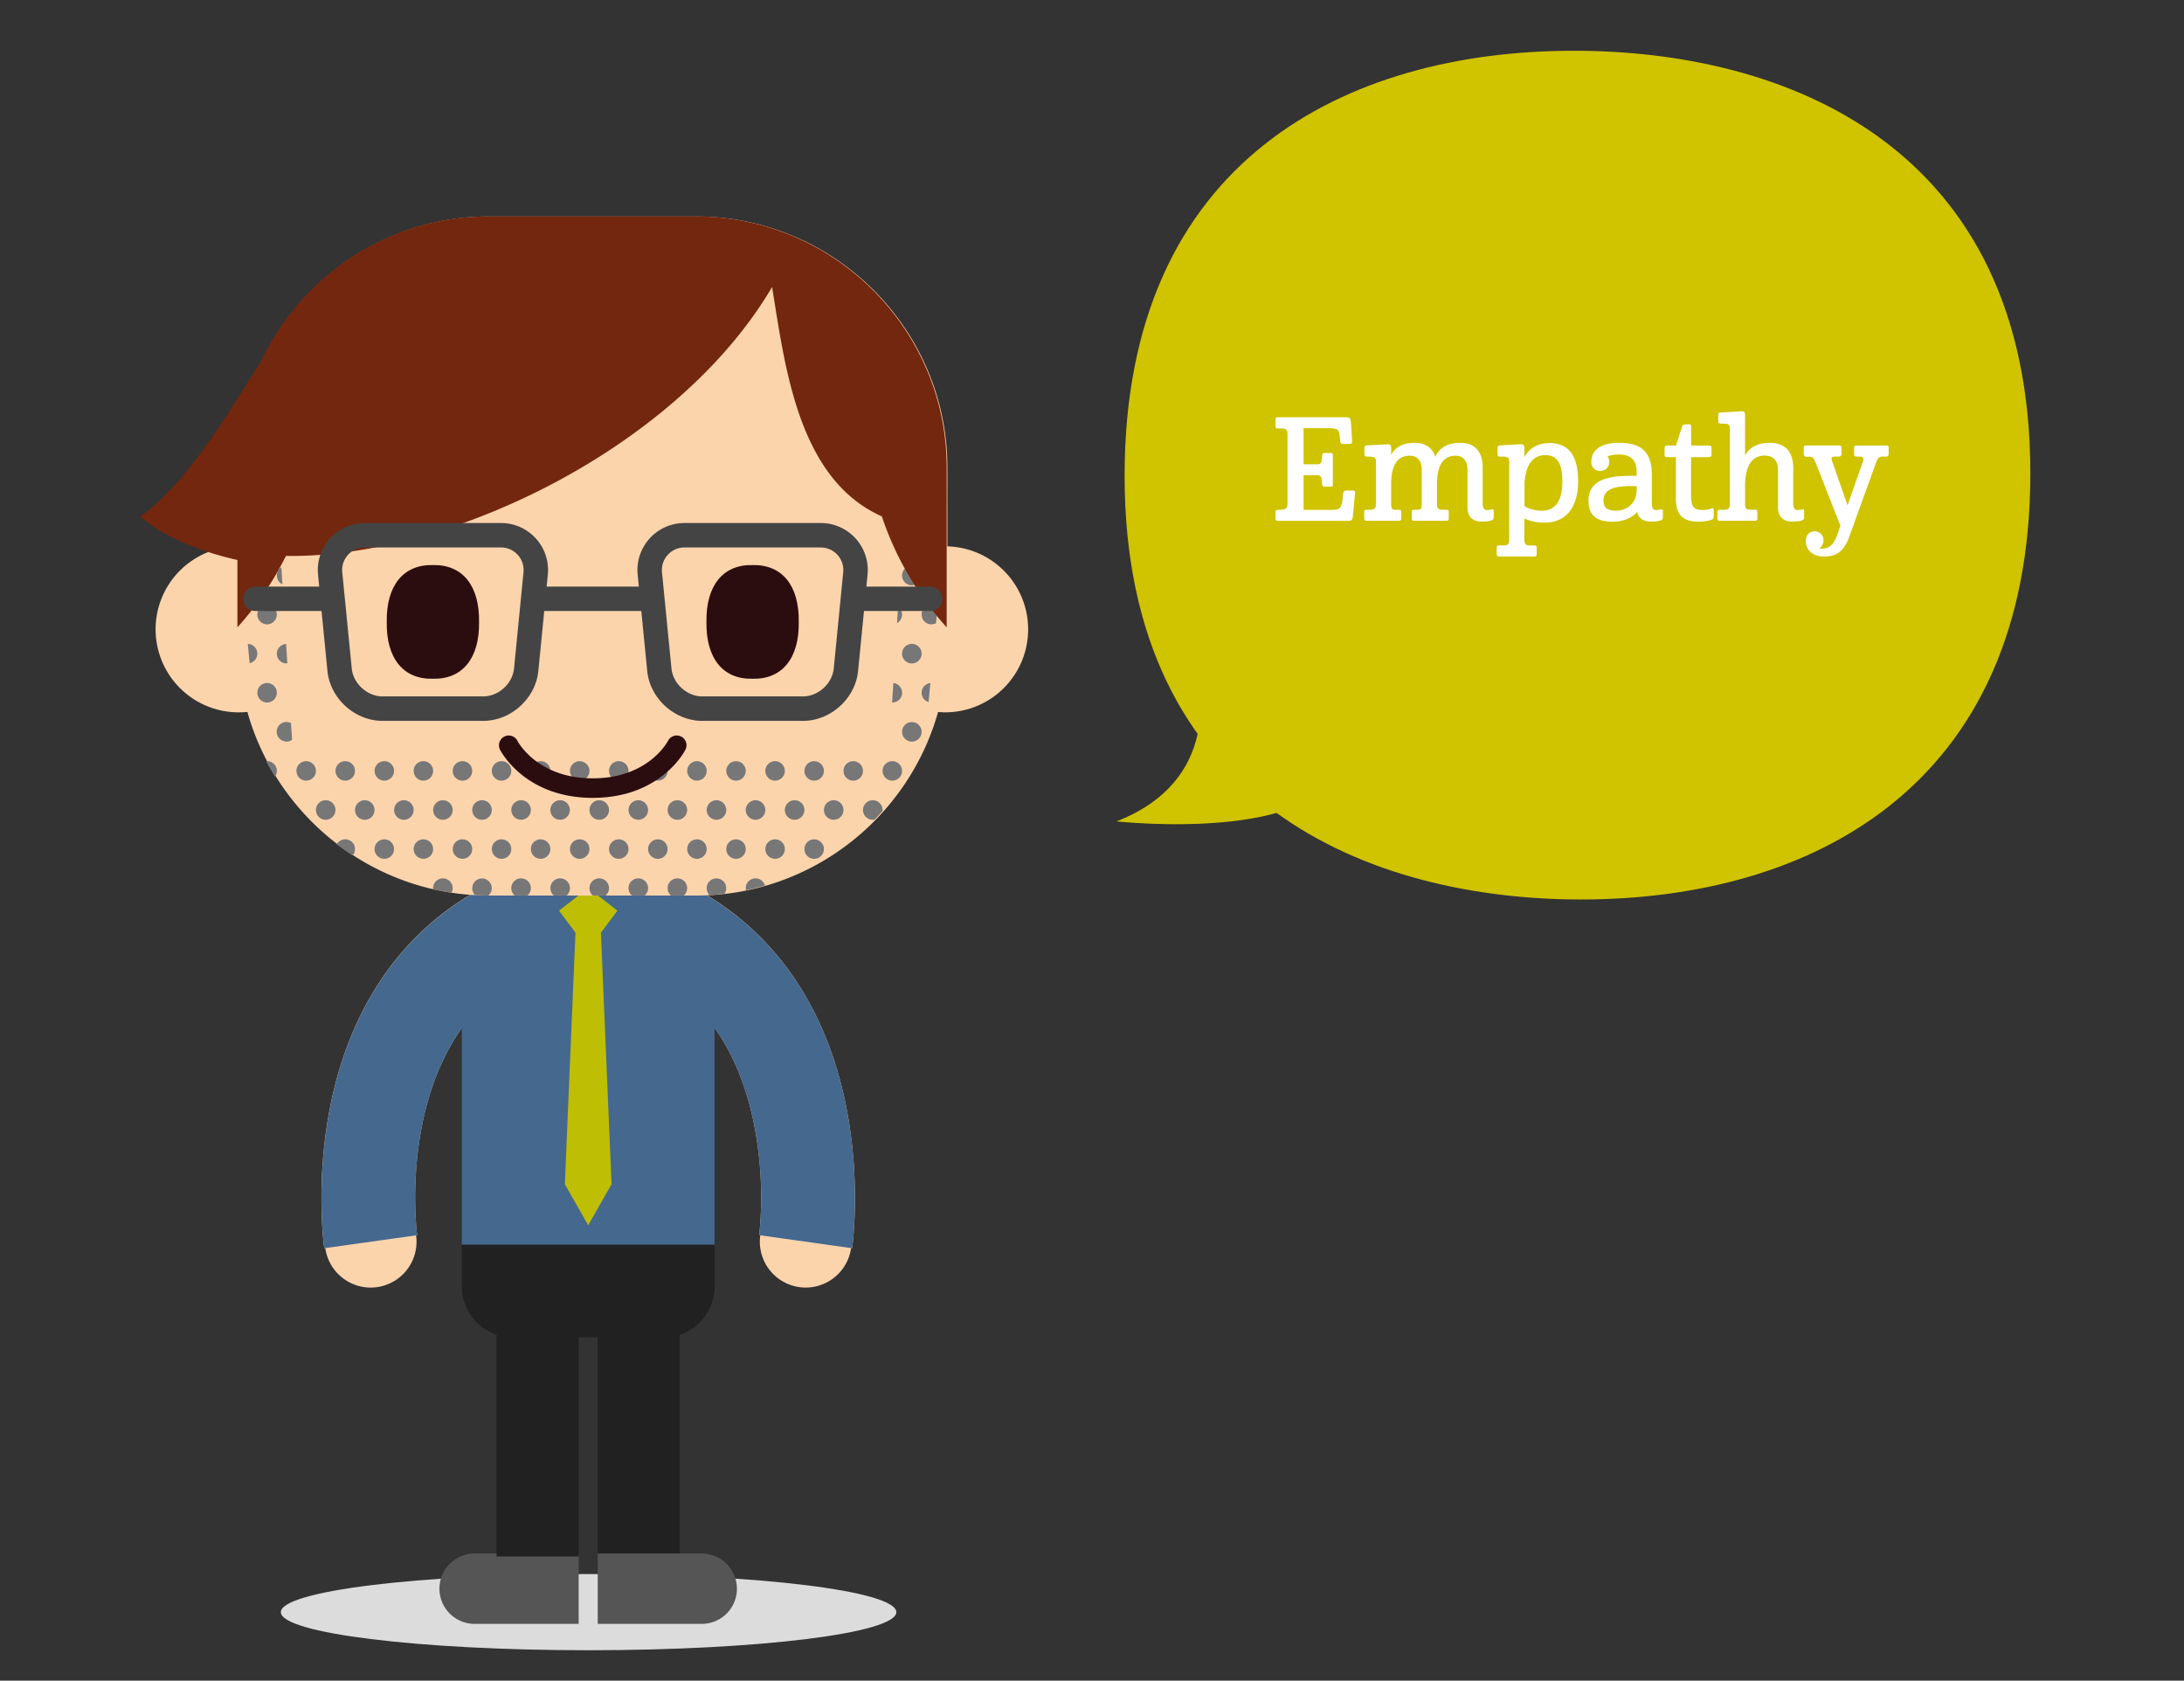 <?xml version="1.0" encoding="UTF-8"?>
<svg width="1440px" height="1108px" xmlns="http://www.w3.org/2000/svg" id="Layer_1" data-name="Layer 1" viewBox="0 0 1440 1108">
  <rect x="0" y="0" width="1440" height="1108" fill="#333333" stroke="none"/>
  <defs>
    <style>.cls-1{fill:#d0c300;}.cls-2{fill:#fff;}.cls-3{fill:#dcdcdc;}.cls-4{fill:#fbd4ac;}.cls-5{fill:#45688f;}.cls-6{fill:#565555;}.cls-7{fill:#212121;}.cls-8{fill:#bebe04;}.cls-9{fill:#777778;}.cls-10{fill:#73270e;}.cls-11{fill:#444;}.cls-12{fill:#2c0d0f;}</style>
  </defs>
  <title>Maura McKibbin Web Images 1440 x 1108 pixels</title>
  <path class="cls-1" d="M1338.69,312c0,208.13-146.49,281-296.19,281-137.68,0-301-61.64-301-279.37,0-208.93,147.28-280.17,296.18-280.17C1176.18,33.44,1338.69,95.07,1338.69,312Z"></path>
  <path class="cls-2" d="M846,282.48h-3.4c-1.23,0-1.61-.47-1.61-1.7v-4c0-1.42.38-1.7,1.89-1.7h43.58c3.5,0,4.07.19,4.35,4.44l.66,10.87c.09,1.8-.1,2.27-1.7,2.27h-4.07c-1.42,0-1.89-.28-2.08-2.08l-.38-3.88c-.47-4.35-2.55-4.44-10.3-4.44H859.5v23.83h9a2.57,2.57,0,0,0,2.93-2.65l.28-3.12c.19-1.51.47-1.7,1.89-1.7h3.69c1.42,0,1.51.47,1.51,1.8v18.63c0,1.23-.09,1.8-1.42,1.8h-3.78c-1.32,0-1.7-.38-1.89-1.7l-.28-3.12c-.28-2.17-1.51-2.74-2.93-2.74h-9v22.88h17.3c6.24,0,7.09-.47,8.22-5.29l.66-5.77c.28-1.23.76-1.7,2.17-1.7h4.07c1.42,0,1.7.57,1.51,1.89L892,340.24c-.28,2.93-1,3.12-3.31,3.12H842.76c-1.23,0-1.8-.28-1.8-1.7V338c0-1.42.57-1.89,1.61-1.89,5.2,0,6.33-.66,6.33-4.44V286.45C848.91,283.71,848.15,282.76,846,282.48Z"></path>
  <path class="cls-2" d="M917.26,319v13c0,3.5.76,4.07,2.93,4.07h2c1.42,0,1.7.28,1.7,1.42v4.16c0,1.32-.38,1.7-1.7,1.7H901.28c-1.32,0-1.8-.38-1.8-1.7V337.5c0-1.13.28-1.42,1.8-1.42h1.89c2.93,0,4.07-.76,4.07-4.07V304.41c0-2.84-.76-3.4-6.14-3.4-1.23,0-1.51-.57-1.51-1.7v-3.88c0-1.32.38-1.7,1.7-1.8l13.71-.76c1.8,0,2.27.76,2.27,2.65v4.35c2.84-5.58,8.51-7.94,15.41-7.94,6.43,0,11.63,2.74,13.71,9.27,2.74-6.52,8.89-9.27,16.45-9.27,8.51,0,14.75,4.63,14.75,16.54v23.64c0,2.84,1,4.16,2.93,4.16a18.18,18.18,0,0,0,3.21-.47c.76-.09,1.13,0,1.13.95V341a1.89,1.89,0,0,1-1.32,2c-1.51.57-3,.85-6.62.85-4.35,0-9.36-1.7-9.36-9.64V310c0-5.67-2.27-9.55-8-9.55-8.13,0-12.1,6.71-12.1,18.53v13c0,3.5,1,4.07,4,4.07h2.08c1.42,0,1.7.28,1.7,1.42v4.16c0,1.32-.38,1.7-1.7,1.7h-21c-1.42,0-1.7-.38-1.7-1.7V337.5c0-1.13.19-1.42,1.7-1.42h1.89c2.27,0,3-.76,3-4.07V310c0-5.67-2.27-9.55-8-9.55C921.14,300.44,917.26,307.15,917.26,319Z"></path>
  <path class="cls-2" d="M989,301c-1.32,0-1.61-.57-1.61-1.7v-3.88c0-1.32.38-1.7,1.7-1.8l13.71-.76c1.8,0,2.27.76,2.27,2.65v5.86c4-7,10.12-9.27,16.45-9.27,12,0,19,7.19,19,25.15,0,17.59-8.23,27.32-22.22,27.32a31.59,31.59,0,0,1-13.24-2.74v13.71c0,3.5,1,4.06,4.16,4.06h2.27c1.51,0,1.7.38,1.7,1.42v4.16c0,1.32-.38,1.7-1.7,1.7H988.63c-1.32,0-1.8-.38-1.8-1.7V361c0-1,.28-1.42,1.8-1.42h2.27c3.12,0,4.16-.57,4.16-4.06V304.41C995.06,301.57,994.31,301,989,301Zm16.17,16.92v15.69c2.27,1.61,6.9,3.12,11.44,3.12,10.31,0,13.52-8.79,13.52-19.38,0-9.45-2.08-17.3-11.16-17.3C1010.76,300.06,1006.22,306.11,1005.18,317.93Z"></path>
  <path class="cls-2" d="M1067.48,291.93c14.37,0,21.65,5.67,21.65,21.08v19.1c0,2.84.95,4.16,2.84,4.16a18.15,18.15,0,0,0,3.21-.47c.85-.09,1.23,0,1.23.95V341a1.89,1.89,0,0,1-1.32,2c-1.51.57-2.93.85-6.62.85s-7.85-1.23-9.08-6.33c-3.21,3.78-8.7,6.43-16.45,6.43q-15.6,0-15.6-13.61c0-13,10.78-16.64,27.7-16.64h4.07v-2.55c0-8.23-4.35-11.53-11.63-11.53a22.23,22.23,0,0,0-7.56,1.23,6.25,6.25,0,0,1,1.13,3.59,5.81,5.81,0,0,1-6.05,6.05,5.64,5.64,0,0,1-5.77-5.86C1049.23,297.6,1054.24,291.93,1067.48,291.93Zm-2.27,44.72c8,0,13.9-5.11,13.9-14v-2.17H1075c-11.34,0-17.77,2.36-17.77,9.55C1057.27,334.29,1059.35,336.65,1065.21,336.65Z"></path>
  <path class="cls-2" d="M1105,293.73l4.07-12.48c.38-1.32,1.42-1.51,3.4-1.51,2.46,0,2.55.19,2.55,1.51v12.48h11.35c1.61,0,2.08.19,2.08,1.42v4.54c0,1.13-.47,1.7-2,1.7H1115v25.24c0,8.32,2.55,9.55,7.38,9.55a16.13,16.13,0,0,0,6.05-.95c1-.47,1.51-.19,1.51,1.13v4.16a2,2,0,0,1-1.51,2.17,26.34,26.34,0,0,1-8.6,1.23c-8,0-14.84-2.65-14.84-14.84v-27.7h-5.29c-1.7,0-2.17-.19-2.17-1.89v-3.69c0-1.51.38-2.08,1.7-2.08Z"></path>
  <path class="cls-2" d="M1150.58,319.73v13c.09,2.84,1.23,3.31,4.16,3.31H1157c1.42,0,1.7.38,1.7,1.42v4.16c0,1.32-.38,1.7-1.7,1.7h-22.88c-1.42,0-1.8-.38-1.8-1.7V337.5c0-1,.28-1.42,1.8-1.42h2.27c2.74,0,4-.47,4.16-3.31V282.1c-.19-2-.95-2.65-2.84-2.74l-3.21-.09c-1.42-.09-1.61-.85-1.61-2v-3.5c0-1.51.28-1.7,1.61-1.8l13.8-.85c1.8,0,2.27.76,2.27,2.65v26.66c2.93-5.86,9.08-8.51,16.26-8.51,9,0,15.51,4.63,15.51,16.54v23.64c0,2.84.95,4.16,2.84,4.16a18.18,18.18,0,0,0,3.21-.47c.76-.09,1.13,0,1.13.95V341a1.81,1.81,0,0,1-1.23,2c-1.61.57-3,.85-6.62.85-4.35,0-9.36-1.7-9.36-9.64V310c0-5.67-2.46-9.64-8.89-9.64C1155,300.34,1150.77,307.44,1150.58,319.73Z"></path>
  <path class="cls-2" d="M1196.52,350.26a5.74,5.74,0,0,1,5.77,6.05,6.26,6.26,0,0,1-2.74,5.2,11.6,11.6,0,0,0,1.89.19c4.16,0,7.56-2.27,9.93-9.08l2.08-6-16.07-41c-1.8-4.07-2.08-4.54-5.11-4.54H1191c-1.42,0-1.7-.85-1.7-1.89v-3.88c0-1.32.38-1.61,1.7-1.61h21.56c1.32,0,1.61.28,1.61,1.7v3.78c0,.95-.38,1.8-1.61,1.8h-1.7c-2.27,0-3.21.19-3.21,1.32a9.71,9.71,0,0,0,.76,2.84l9.74,28,10-28.36c1-3.21.57-3.78-2.84-3.78h-1.13c-1.42,0-1.7-.66-1.7-1.7v-3.88c0-1.42.38-1.7,1.7-1.7h19.38c1.42,0,1.7.28,1.7,1.7V299c0,1-.19,2-1.61,2h-1.89c-2.46,0-3.5.28-4.92,4.35l-17.4,48.12c-3.69,10.4-8.79,13.43-17,13.43-6.52,0-11.82-3.78-11.82-10.31C1190.66,353.1,1192.83,350.26,1196.52,350.26Z"></path>
  <path class="cls-1" d="M786.25,430.3s30,80.13-50.11,111.21c0,0,135.6,14.92,147.66-39.75"></path>
  <ellipse class="cls-3" cx="388.08" cy="1062.83" rx="202.9" ry="25.12"></ellipse>
  <path class="cls-4" d="M353.5,636.67,327.1,580.75c-57.24,27-95,78-109.14,147.56-10.22,50.17-4.42,92.81-4.16,94.61l.68-.09a30.22,30.22,0,1,0,59.86-8.42h0l.69-.09C274.84,813,257.61,681.94,353.5,636.67Z"></path>
  <path class="cls-4" d="M557.67,728.31c-14.15-69.51-51.9-120.54-109.14-147.56l-26.39,55.92c39,18.42,64.12,52.85,74.6,102.34a248.37,248.37,0,0,1,3.86,75.3l.69.09h0a30.22,30.22,0,1,0,59.86,8.42l.68.09C562.09,821.13,567.89,778.48,557.67,728.31Z"></path>
  <path class="cls-5" d="M557.67,728.31c-12.82-63-45-110.68-93.52-139.21a30.88,30.88,0,0,0-23.9-11.38H335.41a30.91,30.91,0,0,0-23.92,11.38C263,617.63,230.79,665.35,218,728.31c-10.22,50.17-4.42,92.81-4.16,94.61l61.23-8.6c-.14-1-10.52-80,29.45-136.5V820.64H471.15v-143Q489,702.92,496.74,739a248.37,248.37,0,0,1,3.86,75.3l61.23,8.6C562.09,821.13,567.89,778.48,557.67,728.31Z"></path>
  <path class="cls-6" d="M381.54,1070.56h-68.6a23.19,23.19,0,0,1-23.19-23.19h0a23.19,23.19,0,0,1,23.19-23.19h68.6Z"></path>
  <path class="cls-7" d="M304.48,820.64v27.65a33.44,33.44,0,0,0,22.95,31.64v146.19h54.11V881.61H394.1v144.5h54.11V879.92a33.44,33.44,0,0,0,22.95-31.64V820.64Z"></path>
  <path class="cls-6" d="M394.1,1070.56h68.6a23.19,23.19,0,0,0,23.19-23.19h0a23.19,23.19,0,0,0-23.19-23.19H394.1Z"></path>
  <polygon class="cls-8" points="407.08 600.37 387.83 585.33 368.57 600.37 379.43 614.85 372.43 780.71 387.83 807.79 403.22 780.71 396.21 614.85 407.08 600.37"></polygon>
  <path class="cls-4" d="M624.65,360.16v-52c0-91-74.44-165.43-165.42-165.43H322.41c-91,0-165.42,74.45-165.42,165.43v52a54.73,54.73,0,0,0,.67,109.46,53.64,53.64,0,0,0,5.46-.28c19.52,69.61,83.67,121.05,159.3,121.05H459.23c75.61,0,139.75-51.42,159.28-121,1.5.12,3,.23,4.53.23a54.72,54.72,0,0,0,1.61-109.42Z"></path>
  <path class="cls-9" d="M163.21,373a6.39,6.39,0,0,0-4.54,1.88l.93,9.9a6.4,6.4,0,0,0,2.31,1,6.43,6.43,0,0,0,2.59,0,6.44,6.44,0,0,0-1.3-12.75Z"></path>
  <circle class="cls-9" cx="201.86" cy="508.23" r="6.44"></circle>
  <path class="cls-9" d="M176.1,501.79a5.27,5.27,0,0,0-.64.07q2.74,5.18,5.84,10.15a6.34,6.34,0,0,0,1.25-3.77A6.44,6.44,0,0,0,176.1,501.79Z"></path>
  <path class="cls-9" d="M187.68,437.24a6.28,6.28,0,0,0,1.3.13c.16,0,.31,0,.47,0l-.79-12.81a6.43,6.43,0,0,0-1,12.72Z"></path>
  <circle class="cls-9" cx="176.1" cy="405.17" r="6.44"></circle>
  <circle class="cls-9" cx="176.1" cy="456.7" r="6.44"></circle>
  <path class="cls-9" d="M227.63,553.32a6.4,6.4,0,0,0-5.61,3.34q5.08,3.86,10.44,7.33a6.42,6.42,0,0,0-4.83-10.67Z"></path>
  <path class="cls-9" d="M163.38,424.51l1.21,12.71a6.43,6.43,0,0,0-1.21-12.71Z"></path>
  <path class="cls-9" d="M187.68,488.78a6.43,6.43,0,0,0,2.59,0,6.38,6.38,0,0,0,2.29-1l-.68-11.06a6.43,6.43,0,1,0-4.2,12Z"></path>
  <circle class="cls-9" cx="614.11" cy="302.11" r="6.44"></circle>
  <circle class="cls-9" cx="176.1" cy="353.64" r="6.44"></circle>
  <path class="cls-9" d="M213.45,540.31a6.43,6.43,0,0,0,2.59,0,6.44,6.44,0,1,0-2.59,0Z"></path>
  <path class="cls-9" d="M620.55,327.87a6.41,6.41,0,0,0,3.38,5.64V322.24A6.39,6.39,0,0,0,620.55,327.87Z"></path>
  <circle class="cls-9" cx="163.21" cy="327.87" r="6.44"></circle>
  <circle class="cls-9" cx="588.34" cy="508.23" r="6.44"></circle>
  <path class="cls-9" d="M589,450.33l-.79,12.8h.13a6.42,6.42,0,0,0,.67-12.81Z"></path>
  <path class="cls-9" d="M601.22,424.49a6.44,6.44,0,0,0-1.3,12.75,6.43,6.43,0,0,0,2.59,0,6.44,6.44,0,0,0-1.3-12.75Z"></path>
  <path class="cls-9" d="M599.93,488.78a6.43,6.43,0,0,0,2.59,0,6.44,6.44,0,1,0-2.59,0Z"></path>
  <path class="cls-9" d="M186.22,385.21,185.53,374a6.41,6.41,0,0,0,.69,11.23Z"></path>
  <path class="cls-9" d="M522.63,540.31a6.43,6.43,0,0,0,2.59,0,6.44,6.44,0,1,0-2.59,0Z"></path>
  <circle class="cls-9" cx="562.58" cy="508.23" r="6.44"></circle>
  <circle class="cls-9" cx="536.81" cy="559.76" r="6.44"></circle>
  <path class="cls-9" d="M594.78,405.17a6.42,6.42,0,0,0-2.67-5.2l-.67,10.81A6.43,6.43,0,0,0,594.78,405.17Z"></path>
  <path class="cls-9" d="M607.67,456.7a6.42,6.42,0,0,0,4.57,6.13l1.19-12.51A6.42,6.42,0,0,0,607.67,456.7Z"></path>
  <circle class="cls-9" cx="511.05" cy="508.23" r="6.44"></circle>
  <circle class="cls-9" cx="459.52" cy="559.76" r="6.44"></circle>
  <path class="cls-9" d="M601.22,282.78a6.44,6.44,0,1,0,0-12.88,6.69,6.69,0,0,0-1.07.11l-.77,12.47A6.3,6.3,0,0,0,601.22,282.78Z"></path>
  <path class="cls-9" d="M169.66,302.11a6.43,6.43,0,0,0,11.67,3.74l-.5-8.08a6.42,6.42,0,0,0-11.17,4.34Z"></path>
  <circle class="cls-9" cx="536.81" cy="508.23" r="6.44"></circle>
  <path class="cls-9" d="M607.67,405.17a6.44,6.44,0,0,0,6.44,6.44,6.35,6.35,0,0,0,3.07-.81l1-10.58a6.41,6.41,0,0,0-10.52,5Z"></path>
  <path class="cls-9" d="M601.22,373a6.44,6.44,0,0,0-1.3,12.75,6.43,6.43,0,0,0,2.59,0,6.44,6.44,0,0,0-1.3-12.75Z"></path>
  <path class="cls-9" d="M548.4,540.31a6.43,6.43,0,0,0,2.59,0,6.44,6.44,0,1,0-2.59,0Z"></path>
  <circle class="cls-9" cx="614.11" cy="353.64" r="6.44"></circle>
  <path class="cls-9" d="M601.22,321.43a6.37,6.37,0,0,0-4.35,1.72l-.55,8.85a6.43,6.43,0,1,0,4.91-10.57Z"></path>
  <path class="cls-9" d="M265,540.31a6.43,6.43,0,0,0,2.59,0,6.44,6.44,0,1,0-2.59,0Z"></path>
  <circle class="cls-9" cx="253.39" cy="508.23" r="6.44"></circle>
  <path class="cls-9" d="M239.21,540.31a6.43,6.43,0,0,0,2.59,0,6.44,6.44,0,1,0-2.59,0Z"></path>
  <circle class="cls-9" cx="227.63" cy="508.23" r="6.44"></circle>
  <circle class="cls-9" cx="253.39" cy="559.76" r="6.44"></circle>
  <circle class="cls-9" cx="459.52" cy="508.23" r="6.44"></circle>
  <path class="cls-9" d="M575.46,527.56a6.44,6.44,0,0,0-1.3,12.75,6.28,6.28,0,0,0,1.3.13,6.43,6.43,0,0,0,1.22-.12c1.76-1.8,3.46-3.66,5.15-5.54a7.8,7.8,0,0,0,.08-.78A6.44,6.44,0,0,0,575.46,527.56Z"></path>
  <circle class="cls-9" cx="511.05" cy="559.76" r="6.44"></circle>
  <path class="cls-9" d="M169.66,250.58A6.44,6.44,0,0,0,176.1,257a6.37,6.37,0,0,0,2.19-.41l-.77-12.3a6.19,6.19,0,0,0-1.42-.17A6.44,6.44,0,0,0,169.66,250.58Z"></path>
  <path class="cls-9" d="M607.67,250.58a6.38,6.38,0,0,0,8,6.23q-2-6.09-4.47-12A6.41,6.41,0,0,0,607.67,250.58Z"></path>
  <path class="cls-9" d="M496.87,540.31a6.43,6.43,0,0,0,2.59,0,6.44,6.44,0,1,0-2.59,0Z"></path>
  <circle class="cls-9" cx="485.28" cy="559.76" r="6.44"></circle>
  <circle class="cls-9" cx="485.28" cy="508.23" r="6.44"></circle>
  <path class="cls-9" d="M427.31,585.53a6.44,6.44,0,1,0-10.67,4.83h8.45A6.41,6.41,0,0,0,427.31,585.53Z"></path>
  <path class="cls-9" d="M453.07,585.53a6.44,6.44,0,1,0-10.67,4.83h8.45A6.41,6.41,0,0,0,453.07,585.53Z"></path>
  <path class="cls-9" d="M401.54,585.53a6.44,6.44,0,1,0-10.67,4.83h8.45A6.41,6.41,0,0,0,401.54,585.53Z"></path>
  <path class="cls-9" d="M472.4,579.09a6.44,6.44,0,0,0-4.57,11c3.3-.18,6.57-.45,9.81-.82a6.42,6.42,0,0,0-5.25-10.15Z"></path>
  <path class="cls-9" d="M504.34,583.82a6.42,6.42,0,0,0-12.62,1.7,6.33,6.33,0,0,0,.16,1.39Q498.21,585.61,504.34,583.82Z"></path>
  <path class="cls-9" d="M324.25,585.53a6.44,6.44,0,1,0-11,4.59c2.78.14,5.57.24,8.39.24H322A6.41,6.41,0,0,0,324.25,585.53Z"></path>
  <path class="cls-9" d="M163.21,282.78a6.44,6.44,0,1,0-2.5-12.38c-.82,3.44-1.51,6.91-2.1,10.43A6.4,6.4,0,0,0,163.21,282.78Z"></path>
  <path class="cls-9" d="M375.78,585.53a6.44,6.44,0,1,0-10.67,4.83h8.45A6.41,6.41,0,0,0,375.78,585.53Z"></path>
  <path class="cls-9" d="M292,579.09a6.44,6.44,0,0,0-6.44,6.44,6,6,0,0,0,.09.84q5.91,1.33,12,2.23a6.4,6.4,0,0,0-5.64-9.5Z"></path>
  <path class="cls-9" d="M350,585.53a6.44,6.44,0,1,0-10.67,4.83h8.45A6.41,6.41,0,0,0,350,585.53Z"></path>
  <path class="cls-9" d="M471.1,540.31a6.43,6.43,0,0,0,2.59,0,6.44,6.44,0,1,0-2.59,0Z"></path>
  <circle class="cls-9" cx="330.69" cy="559.76" r="6.44"></circle>
  <circle class="cls-9" cx="304.92" cy="508.23" r="6.44"></circle>
  <path class="cls-9" d="M316.51,540.31a6.43,6.43,0,0,0,2.59,0,6.44,6.44,0,1,0-2.59,0Z"></path>
  <path class="cls-9" d="M342.28,540.31a6.43,6.43,0,0,0,2.59,0,6.44,6.44,0,1,0-2.59,0Z"></path>
  <circle class="cls-9" cx="330.69" cy="508.23" r="6.44"></circle>
  <path class="cls-9" d="M445.34,540.31a6.43,6.43,0,0,0,2.59,0,6.44,6.44,0,1,0-2.59,0Z"></path>
  <circle class="cls-9" cx="356.45" cy="559.76" r="6.44"></circle>
  <circle class="cls-9" cx="279.16" cy="508.23" r="6.44"></circle>
  <circle class="cls-9" cx="279.16" cy="559.76" r="6.44"></circle>
  <path class="cls-9" d="M290.74,540.31a6.43,6.43,0,0,0,2.59,0,6.44,6.44,0,1,0-2.59,0Z"></path>
  <circle class="cls-9" cx="304.92" cy="559.76" r="6.44"></circle>
  <circle class="cls-9" cx="407.98" cy="559.76" r="6.44"></circle>
  <path class="cls-9" d="M419.57,540.31a6.43,6.43,0,0,0,2.59,0,6.44,6.44,0,1,0-2.59,0Z"></path>
  <circle class="cls-9" cx="407.98" cy="508.23" r="6.44"></circle>
  <circle class="cls-9" cx="433.75" cy="508.23" r="6.44"></circle>
  <circle class="cls-9" cx="433.75" cy="559.76" r="6.44"></circle>
  <path class="cls-9" d="M368,540.31a6.43,6.43,0,0,0,2.59,0,6.44,6.44,0,1,0-2.59,0Z"></path>
  <circle class="cls-9" cx="382.22" cy="559.76" r="6.44"></circle>
  <circle class="cls-9" cx="356.45" cy="508.23" r="6.44"></circle>
  <path class="cls-9" d="M393.81,540.31a6.43,6.43,0,0,0,2.59,0,6.44,6.44,0,1,0-2.59,0Z"></path>
  <circle class="cls-9" cx="382.22" cy="508.23" r="6.44"></circle>
  <path class="cls-10" d="M458.76,142.69H321.95c-65.83,0-123,39-149.56,95-22.8,35.91-49.08,80.91-79.86,102.89,19.45,16.56,47.58,24.91,64,28.61v44.4a208.3,208.3,0,0,0,32-47.11c1.14,0,2.28.05,3.42.05,108.13,0,255.93-73.18,317.12-177.32,8.59,52.61,17.07,126.55,72.36,151.23a207.45,207.45,0,0,0,42.75,73.14V308.12C624.18,217.13,549.74,142.69,458.76,142.69Z"></path>
  <path class="cls-11" d="M613.24,386.73h-42l.73-7.44a31,31,0,0,0-31.25-34.48H451.75a31,31,0,0,0-31.26,34.48l.74,7.44H360.42l.73-7.44a31,31,0,0,0-31.25-34.48H241a31,31,0,0,0-31.26,34.48l.73,7.44h-42a8.05,8.05,0,0,0,0,16.1H212l3.9,39.51c1.79,18.15,18.07,32.9,36.3,32.9h66.44c18.23,0,34.52-14.76,36.31-32.9l3.89-39.51h64l3.89,39.51c1.79,18.15,18.07,32.9,36.29,32.9h66.44c18.24,0,34.52-14.76,36.31-32.9l3.89-39.51h43.6a8.05,8.05,0,0,0,0-16.1Zm-268.12-9-6.2,63c-1,10-10.27,18.38-20.28,18.38H252.2c-10,0-19.3-8.42-20.27-18.38l-6.22-63A14.9,14.9,0,0,1,241,360.92H329.9a14.9,14.9,0,0,1,15.22,16.8Zm210.8,0-6.2,63c-1,10-10.27,18.38-20.28,18.38H463c-10,0-19.29-8.42-20.27-18.38l-6.21-63a14.92,14.92,0,0,1,15.24-16.8H540.7a14.9,14.9,0,0,1,15.22,16.8Z"></path>
  <path class="cls-12" d="M315.86,410c.38,24-11,37.95-30.43,37.47C265.94,448,254.6,434,255,410c-.38-24,11-37.95,30.45-37.47C304.89,372.09,316.23,386.05,315.86,410Z"></path>
  <path class="cls-12" d="M526.65,410c.39,24-11,37.95-30.43,37.47C476.75,448,465.4,434,465.79,410c-.39-24,11-37.95,30.42-37.47C515.69,372.09,527,386.05,526.65,410Z"></path>
  <path class="cls-12" d="M390.82,526c-44.5,0-60.46-30.46-61.13-31.75a6.44,6.44,0,0,1,11.49-5.83c.52,1,13.34,24.7,49.64,24.7s49.12-23.73,49.64-24.73a6.44,6.44,0,0,1,11.47,5.86C451.29,495.59,435.31,526,390.82,526Z"></path>
</svg>
